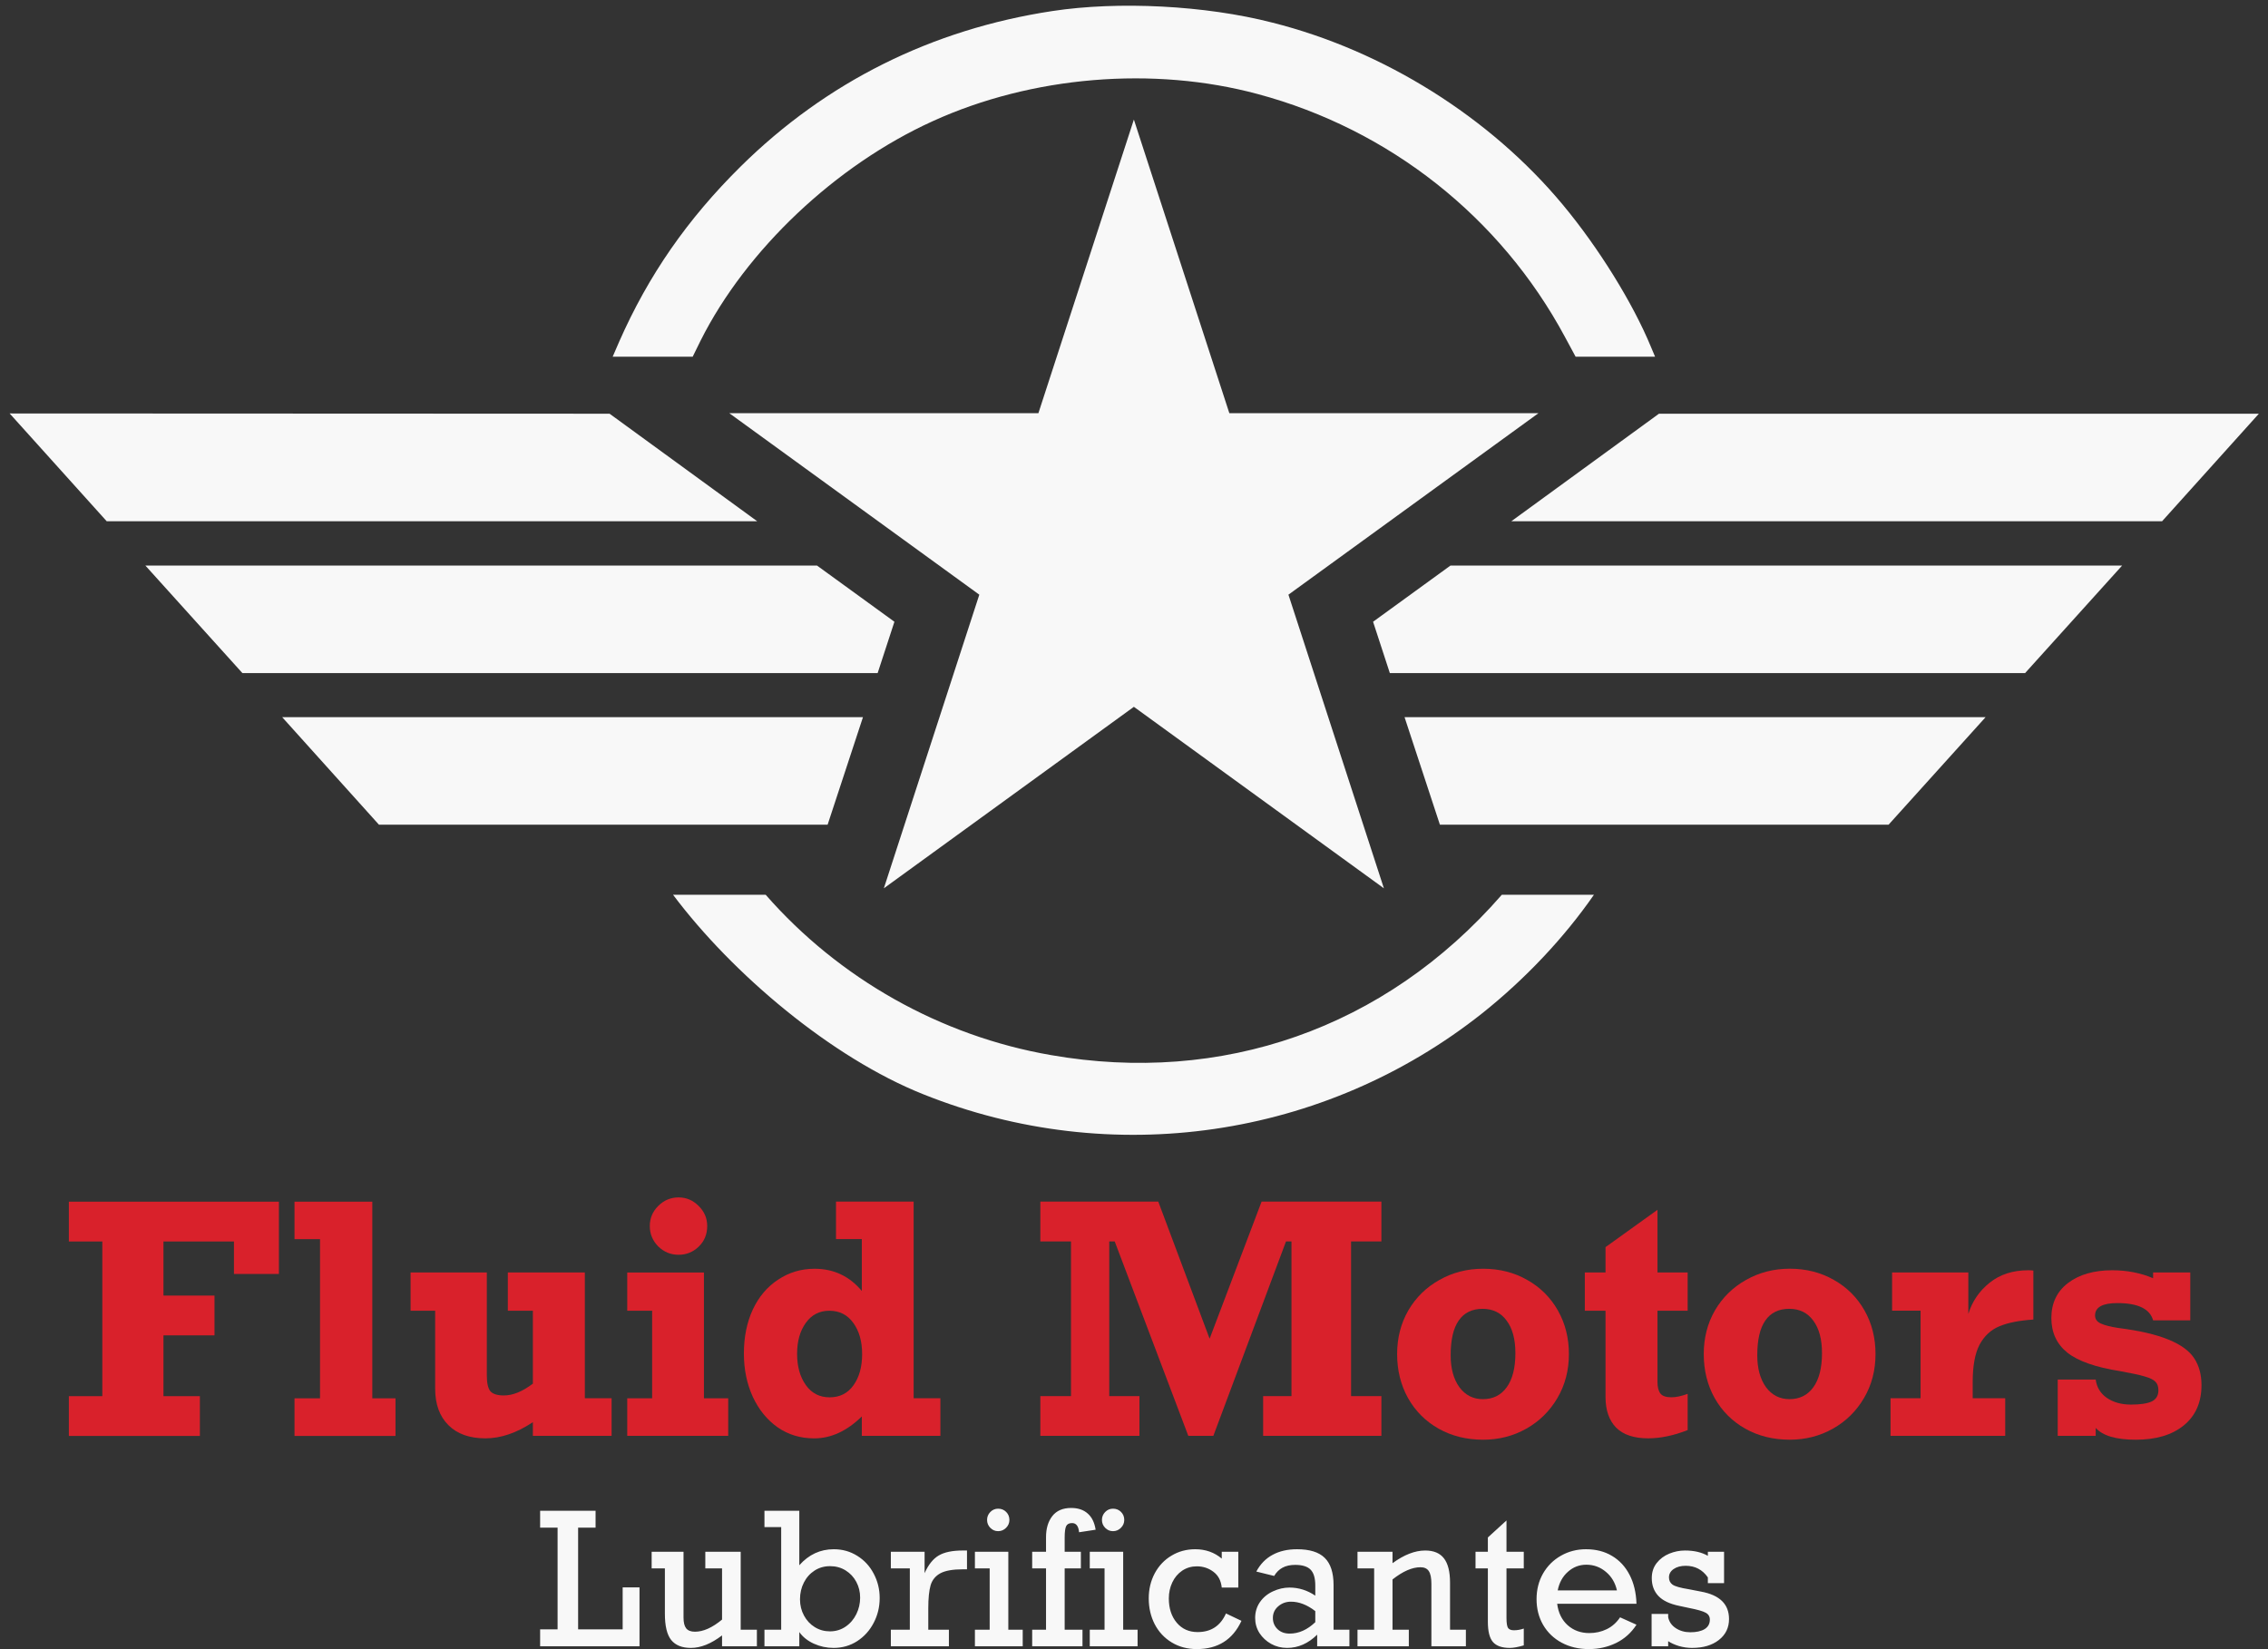 <svg width="132" height="96" viewBox="0 0 132 96" fill="none" xmlns="http://www.w3.org/2000/svg">
<rect x="0" y="0" width="132" height="96" fill="#333333" stroke="none"/>
<path d="M13.616 74.159V72.268H9.514V75.417H12.484V77.733H9.514V81.272H11.633V83.588H4.008V81.272H5.955V72.268H4.008V69.951H16.233V74.159H13.616Z" fill="#D9212B"/>
<path d="M23.018 81.398V83.588H17.141V81.398H18.626V72.132H17.141V69.951H21.668V81.398H23.018Z" fill="#D9212B"/>
<path d="M29.33 81.231C29.849 81.231 30.41 81.002 31.014 80.543V76.299H29.556V74.073H34.039V81.394H35.596V83.584H31.014V82.787C30.066 83.415 29.146 83.728 28.252 83.728C27.329 83.728 26.61 83.472 26.097 82.959C25.584 82.447 25.327 81.741 25.327 80.842V76.299H23.896V74.073H28.334V80.064C28.334 80.51 28.403 80.818 28.542 80.987C28.687 81.15 28.95 81.231 29.33 81.231Z" fill="#D9212B"/>
<path d="M41.16 71.368C41.16 71.851 40.995 72.252 40.662 72.572C40.336 72.885 39.947 73.042 39.494 73.042C39.035 73.042 38.64 72.879 38.308 72.554C37.982 72.222 37.819 71.827 37.819 71.368C37.819 70.916 37.982 70.527 38.308 70.201C38.64 69.869 39.035 69.703 39.494 69.703C39.947 69.703 40.336 69.869 40.662 70.201C40.995 70.527 41.16 70.916 41.16 71.368ZM42.383 81.395V83.584H36.506V81.395H37.955V76.3H36.506V74.074H40.97V81.395H42.383Z" fill="#D9212B"/>
<path d="M54.732 81.394V83.584H50.159V82.453C49.29 83.304 48.366 83.729 47.388 83.729C46.585 83.729 45.876 83.515 45.26 83.087C44.644 82.652 44.161 82.058 43.811 81.304C43.467 80.55 43.295 79.711 43.295 78.788C43.295 77.835 43.467 76.984 43.811 76.236C44.161 75.488 44.653 74.906 45.287 74.49C45.921 74.068 46.627 73.856 47.406 73.856C48.523 73.856 49.441 74.288 50.159 75.15V72.128H48.656V69.947H53.175V81.394H54.732ZM48.285 81.34C48.876 81.34 49.338 81.108 49.67 80.643C50.008 80.173 50.177 79.566 50.177 78.824C50.177 78.082 50.005 77.476 49.661 77.006C49.323 76.535 48.858 76.3 48.266 76.3C47.693 76.3 47.237 76.535 46.899 77.006C46.561 77.476 46.392 78.076 46.392 78.806C46.392 79.542 46.561 80.149 46.899 80.625C47.237 81.102 47.699 81.34 48.285 81.34Z" fill="#D9212B"/>
<path d="M73.426 69.947H80.399V72.264H78.633V81.268H80.399V83.584H73.516V81.268H75.165V72.264H74.847L70.618 83.584H69.161L64.877 72.264H64.56V81.268H66.317V83.584H60.549V81.268H62.333V72.264H60.549V69.947H67.413L70.401 77.928L73.426 69.947Z" fill="#D9212B"/>
<path d="M91.312 78.822C91.312 79.769 91.088 80.623 90.642 81.383C90.195 82.143 89.591 82.738 88.831 83.166C88.07 83.594 87.234 83.808 86.322 83.808C85.356 83.808 84.493 83.594 83.732 83.166C82.972 82.738 82.377 82.143 81.948 81.383C81.526 80.623 81.314 79.769 81.314 78.822C81.314 77.881 81.532 77.034 81.966 76.28C82.407 75.525 83.011 74.934 83.778 74.506C84.544 74.072 85.392 73.855 86.322 73.855C87.27 73.855 88.124 74.072 88.885 74.506C89.645 74.934 90.24 75.525 90.669 76.28C91.097 77.034 91.312 77.881 91.312 78.822ZM86.304 81.447C86.896 81.447 87.357 81.217 87.689 80.759C88.028 80.294 88.197 79.631 88.197 78.768C88.197 77.96 88.028 77.329 87.689 76.877C87.357 76.418 86.89 76.189 86.286 76.189C85.676 76.189 85.214 76.415 84.9 76.868C84.587 77.314 84.43 77.99 84.43 78.895C84.43 79.661 84.599 80.279 84.937 80.75C85.281 81.214 85.737 81.447 86.304 81.447Z" fill="#D9212B"/>
<path d="M98.224 74.071V76.298H96.467V80.451C96.467 80.747 96.525 80.97 96.639 81.121C96.754 81.266 96.968 81.338 97.282 81.338C97.542 81.338 97.856 81.272 98.224 81.139V83.247C97.409 83.567 96.642 83.727 95.924 83.727C95.097 83.727 94.475 83.519 94.058 83.102C93.648 82.68 93.443 82.086 93.443 81.32V76.298H92.238V74.071H93.443V72.597L96.467 70.425V74.071H98.224Z" fill="#D9212B"/>
<path d="M109.157 78.821C109.157 79.769 108.934 80.622 108.487 81.382C108.041 82.142 107.437 82.737 106.676 83.165C105.916 83.593 105.079 83.807 104.168 83.807C103.202 83.807 102.339 83.593 101.578 83.165C100.817 82.737 100.223 82.142 99.794 81.382C99.371 80.622 99.16 79.769 99.16 78.821C99.16 77.88 99.377 77.033 99.812 76.279C100.253 75.525 100.857 74.933 101.623 74.505C102.39 74.071 103.238 73.853 104.168 73.853C105.116 73.853 105.97 74.071 106.731 74.505C107.491 74.933 108.086 75.525 108.514 76.279C108.943 77.033 109.157 77.88 109.157 78.821ZM104.15 81.446C104.741 81.446 105.203 81.216 105.535 80.758C105.873 80.293 106.042 79.63 106.042 78.767C106.042 77.959 105.873 77.328 105.535 76.876C105.203 76.417 104.735 76.188 104.132 76.188C103.522 76.188 103.06 76.414 102.746 76.867C102.432 77.313 102.275 77.989 102.275 78.894C102.275 79.66 102.444 80.278 102.782 80.749C103.126 81.213 103.582 81.446 104.15 81.446Z" fill="#D9212B"/>
<path d="M118.344 73.963V76.813C117.511 76.867 116.847 77 116.352 77.211C115.863 77.416 115.483 77.772 115.211 78.279C114.945 78.786 114.813 79.51 114.813 80.451V81.392H116.705V83.582H110.031V81.392H111.779V76.297H110.122V74.071H114.559V76.487C114.782 75.757 115.196 75.151 115.8 74.668C116.403 74.186 117.152 73.944 118.045 73.944C118.178 73.944 118.278 73.95 118.344 73.963Z" fill="#D9212B"/>
<path d="M125.313 74.406V74.071H127.477V76.858H125.313C125.126 76.189 124.432 75.854 123.23 75.854C122.367 75.854 121.935 76.095 121.935 76.578C121.935 76.789 122.05 76.946 122.279 77.048C122.509 77.151 122.844 77.235 123.285 77.302C124.522 77.459 125.497 77.685 126.209 77.98C126.922 78.27 127.42 78.632 127.704 79.066C127.987 79.495 128.129 80.016 128.129 80.632C128.129 81.633 127.785 82.414 127.097 82.975C126.415 83.53 125.485 83.808 124.308 83.808C123.161 83.808 122.382 83.579 121.972 83.12V83.582H119.762V80.306H121.972C122.032 80.758 122.249 81.114 122.623 81.374C123.004 81.633 123.472 81.763 124.027 81.763C124.57 81.763 124.972 81.702 125.231 81.582C125.491 81.455 125.621 81.238 125.621 80.93C125.621 80.719 125.566 80.556 125.458 80.442C125.349 80.321 125.138 80.215 124.824 80.125C124.516 80.034 124.042 79.932 123.402 79.817C121.977 79.594 120.951 79.235 120.323 78.74C119.702 78.24 119.391 77.567 119.391 76.722C119.391 75.86 119.714 75.181 120.36 74.686C121.012 74.192 121.869 73.944 122.931 73.944C123.789 73.944 124.582 74.098 125.313 74.406Z" fill="#D9212B"/>
<path d="M33.647 88.927V94.848H36.24V92.403H37.22V95.832H31.436V94.848H32.452V88.927H31.436V87.943H34.663V88.927H33.647ZM40.447 94.984C40.933 94.984 41.458 94.749 42.024 94.278V91.299H41.05V90.33H43.109V94.869H44.052V95.832H42.024V95.199C41.388 95.684 40.784 95.927 40.211 95.927C39.694 95.927 39.312 95.773 39.064 95.466C38.819 95.159 38.697 94.649 38.697 93.937V91.299H37.927V90.33H39.782V94.162C39.782 94.445 39.832 94.653 39.934 94.785C40.038 94.918 40.209 94.984 40.447 94.984ZM48.526 90.183C49.032 90.183 49.49 90.312 49.899 90.571C50.307 90.826 50.625 91.171 50.852 91.608C51.083 92.044 51.198 92.515 51.198 93.021C51.198 93.544 51.081 94.028 50.847 94.471C50.617 94.914 50.297 95.269 49.888 95.534C49.48 95.796 49.022 95.927 48.516 95.927C48.114 95.927 47.731 95.845 47.368 95.681C47.008 95.517 46.725 95.291 46.52 95.005V95.832H44.492V94.869H45.466V88.895H44.492V87.943H46.52V91.115C47.071 90.494 47.74 90.183 48.526 90.183ZM48.301 94.963C48.643 94.963 48.949 94.871 49.218 94.686C49.487 94.501 49.694 94.258 49.841 93.958C49.988 93.658 50.061 93.339 50.061 93C50.061 92.665 49.986 92.358 49.836 92.079C49.686 91.799 49.478 91.578 49.212 91.414C48.947 91.25 48.647 91.168 48.311 91.168C47.976 91.168 47.675 91.253 47.41 91.424C47.145 91.595 46.937 91.827 46.787 92.121C46.636 92.414 46.561 92.74 46.561 93.1C46.561 93.442 46.638 93.756 46.792 94.042C46.946 94.328 47.155 94.553 47.42 94.717C47.686 94.881 47.979 94.963 48.301 94.963ZM54.027 93.623V94.869H55.227V95.832H51.848V94.869H52.953V91.299H51.848V90.33H53.812V91.576C54.032 91.084 54.305 90.742 54.63 90.55C54.958 90.354 55.426 90.257 56.034 90.257H56.28V91.351H56.044C55.458 91.351 55.021 91.428 54.734 91.581C54.448 91.735 54.258 91.967 54.163 92.278C54.073 92.588 54.027 93.037 54.027 93.623ZM58.748 88.477C58.748 88.655 58.683 88.808 58.554 88.937C58.425 89.066 58.271 89.131 58.093 89.131C57.915 89.131 57.763 89.066 57.637 88.937C57.511 88.808 57.449 88.655 57.449 88.477C57.449 88.299 57.511 88.145 57.637 88.016C57.763 87.887 57.915 87.822 58.093 87.822C58.278 87.822 58.434 87.885 58.559 88.011C58.685 88.136 58.748 88.292 58.748 88.477ZM59.523 94.869V95.832H56.741V94.869H57.6V91.299H56.741V90.33H58.685V94.869H59.523ZM63.767 89.047L62.803 89.194C62.772 88.838 62.635 88.66 62.394 88.66C62.223 88.66 62.108 88.721 62.049 88.843C61.993 88.965 61.965 89.183 61.965 89.498V90.33H62.908V91.299H61.965V94.869H63.002V95.832H60.074V94.869H60.88V91.299H60.074V90.33H60.88V89.477C60.88 88.974 61.002 88.566 61.247 88.251C61.495 87.937 61.86 87.78 62.342 87.78C62.74 87.78 63.06 87.887 63.301 88.1C63.545 88.309 63.701 88.625 63.767 89.047ZM65.433 88.477C65.433 88.655 65.368 88.808 65.239 88.937C65.11 89.066 64.956 89.131 64.778 89.131C64.6 89.131 64.448 89.066 64.322 88.937C64.197 88.808 64.134 88.655 64.134 88.477C64.134 88.299 64.197 88.145 64.322 88.016C64.448 87.887 64.6 87.822 64.778 87.822C64.963 87.822 65.119 87.885 65.245 88.011C65.37 88.136 65.433 88.292 65.433 88.477ZM66.209 94.869V95.832H63.426V94.869H64.286V91.299H63.426V90.33H65.37V94.869H66.209ZM71.107 90.728V90.33H72.071V92.414H71.107C71.065 92.012 70.905 91.707 70.625 91.498C70.346 91.285 70.023 91.178 69.656 91.178C69.342 91.178 69.059 91.262 68.807 91.429C68.559 91.597 68.367 91.824 68.231 92.11C68.095 92.396 68.027 92.709 68.027 93.047C68.027 93.623 68.18 94.094 68.488 94.461C68.795 94.824 69.2 95.005 69.703 95.005C70.482 95.005 71.032 94.644 71.353 93.921L72.255 94.351C71.748 95.447 70.882 95.995 69.656 95.995C69.108 95.995 68.62 95.866 68.194 95.607C67.768 95.349 67.438 94.995 67.204 94.545C66.974 94.094 66.858 93.595 66.858 93.047C66.858 92.51 66.975 92.021 67.209 91.581C67.447 91.141 67.772 90.799 68.184 90.555C68.596 90.307 69.055 90.183 69.562 90.183C70.162 90.183 70.678 90.365 71.107 90.728ZM77.615 92.272V94.869H78.537V95.832H76.661V95.157C76.137 95.67 75.554 95.927 74.911 95.927C74.572 95.927 74.261 95.848 73.978 95.691C73.699 95.534 73.474 95.325 73.302 95.063C73.135 94.798 73.051 94.504 73.051 94.183C73.051 93.838 73.144 93.531 73.329 93.262C73.517 92.99 73.77 92.78 74.088 92.634C74.406 92.487 74.726 92.414 75.047 92.414C75.585 92.414 76.086 92.571 76.551 92.885V92.293C76.551 91.864 76.46 91.557 76.278 91.372C76.097 91.187 75.798 91.094 75.383 91.094C75.089 91.094 74.843 91.148 74.644 91.257C74.448 91.361 74.286 91.522 74.157 91.738L73.119 91.482C73.353 91.045 73.669 90.721 74.067 90.508C74.466 90.291 74.939 90.183 75.487 90.183C76.224 90.183 76.762 90.351 77.101 90.686C77.443 91.021 77.615 91.55 77.615 92.272ZM75.058 95.094C75.589 95.094 76.086 94.873 76.551 94.429V93.785C76.079 93.419 75.608 93.236 75.136 93.236C74.85 93.236 74.602 93.326 74.392 93.508C74.186 93.686 74.083 93.911 74.083 94.183C74.083 94.445 74.174 94.663 74.356 94.838C74.537 95.009 74.771 95.094 75.058 95.094ZM84.394 92.131V94.869H85.316V95.832H83.309V92.199C83.309 91.853 83.259 91.606 83.158 91.456C83.06 91.305 82.897 91.231 82.67 91.231C82.188 91.231 81.647 91.468 81.046 91.942V94.869H81.995V95.832H79.008V94.869H79.977V91.299H79.008V90.33H81.046V90.995C81.72 90.503 82.354 90.257 82.948 90.257C83.441 90.257 83.804 90.408 84.038 90.712C84.275 91.016 84.394 91.489 84.394 92.131ZM88.685 90.33V91.299H87.679V94.183C87.679 94.483 87.711 94.679 87.773 94.77C87.84 94.857 87.951 94.9 88.109 94.9C88.301 94.9 88.493 94.868 88.685 94.801V95.78C88.35 95.878 88.079 95.927 87.873 95.927C87.419 95.927 87.092 95.813 86.893 95.586C86.694 95.356 86.595 94.963 86.595 94.408V91.299H85.877V90.33H86.595V89.498L87.679 88.508V90.33H88.685ZM95.245 93.356H90.629C90.695 93.883 90.9 94.3 91.242 94.607C91.584 94.911 92.003 95.063 92.499 95.063C92.862 95.063 93.2 94.988 93.51 94.838C93.821 94.688 94.082 94.457 94.291 94.147L95.245 94.576C94.944 95.044 94.55 95.398 94.061 95.639C93.575 95.876 93.046 95.995 92.473 95.995C91.879 95.995 91.352 95.871 90.891 95.623C90.43 95.375 90.07 95.03 89.811 94.586C89.556 94.143 89.429 93.644 89.429 93.089C89.429 92.537 89.555 92.04 89.806 91.597C90.061 91.154 90.409 90.808 90.849 90.56C91.289 90.309 91.775 90.183 92.305 90.183C92.885 90.183 93.39 90.312 93.82 90.571C94.253 90.826 94.593 91.192 94.841 91.67C95.089 92.145 95.224 92.707 95.245 93.356ZM92.326 91.084C91.918 91.084 91.56 91.222 91.252 91.498C90.945 91.77 90.748 92.131 90.66 92.581H94.108C94.007 92.131 93.792 91.77 93.463 91.498C93.135 91.222 92.756 91.084 92.326 91.084ZM99.399 90.566V90.33H100.342V92.157H99.399V91.822C99.085 91.372 98.655 91.147 98.111 91.147C97.824 91.147 97.59 91.21 97.408 91.335C97.227 91.461 97.136 91.623 97.136 91.822C97.136 92 97.204 92.14 97.34 92.241C97.48 92.342 97.791 92.431 98.273 92.508L99.001 92.649C100.087 92.848 100.631 93.38 100.631 94.246C100.631 94.752 100.433 95.159 100.039 95.466C99.647 95.773 99.127 95.927 98.477 95.927C98.219 95.927 97.964 95.89 97.712 95.817C97.464 95.74 97.257 95.646 97.089 95.534V95.832H96.125V93.948H97.089V94.136C97.141 94.401 97.288 94.614 97.529 94.775C97.773 94.936 98.056 95.016 98.378 95.016C98.73 95.016 99.008 94.955 99.211 94.832C99.413 94.707 99.515 94.522 99.515 94.278C99.515 94.1 99.434 93.967 99.274 93.88C99.113 93.789 98.79 93.696 98.304 93.602L97.744 93.482C97.188 93.37 96.781 93.178 96.523 92.906C96.264 92.634 96.135 92.286 96.135 91.864C96.135 91.522 96.23 91.231 96.418 90.99C96.61 90.745 96.855 90.562 97.152 90.44C97.449 90.318 97.754 90.257 98.069 90.257C98.596 90.257 99.04 90.36 99.399 90.566Z" fill="#F8F8F8"/>
<path d="M87.408 52.085C80.59 59.919 71.069 63.145 61.172 61.419C54.745 60.309 48.828 56.962 44.563 52.085H39.172C42.626 56.692 48.392 61.569 53.739 63.7C64.671 68.082 77.076 66.281 86.281 58.973C88.744 57.007 91.012 54.621 92.769 52.085H87.408Z" fill="#F8F8F8"/>
<path d="M61.248 0.643C54.235 1.708 48.093 4.769 43.107 9.692C40.013 12.753 37.746 16.009 36.034 19.896L35.658 20.766H37.986H40.314L40.779 19.821C43.422 14.554 48.633 9.617 54.295 7.05C60.062 4.424 67.135 3.839 73.202 5.475C80.876 7.531 87.333 12.648 91.072 19.596L91.703 20.766H94.016H96.328L96.088 20.196C95.037 17.645 93.04 14.419 90.952 11.912C86.732 6.84 80.56 2.954 74.058 1.318C70.153 0.312 65.092 0.057 61.248 0.643Z" fill="#F8F8F8"/>
<path d="M65.993 6.96L71.549 24.052H89.54L74.988 34.617L80.544 51.709L65.993 41.145L51.441 51.709L56.997 34.617L42.445 24.052H60.436L65.993 6.96Z" fill="#F8F8F8"/>
<path d="M96.553 24.083L87.963 30.341H125.837L131.468 24.083H96.553Z" fill="#F8F8F8"/>
<path d="M35.478 24.083L44.068 30.341H6.209L0.562 24.068L35.478 24.083Z" fill="#F8F8F8"/>
<path d="M81.746 41.746L83.803 48.004H109.919L115.565 41.746H81.746Z" fill="#F8F8F8"/>
<path d="M50.226 41.746L48.169 48.004H22.053L16.422 41.746H50.226Z" fill="#F8F8F8"/>
<path d="M84.419 32.922L79.914 36.193L80.89 39.18H117.863L123.51 32.922H84.419Z" fill="#F8F8F8"/>
<path d="M47.551 32.922L52.056 36.193L51.08 39.18H14.107L8.461 32.922H47.551Z" fill="#F8F8F8"/>
</svg>
